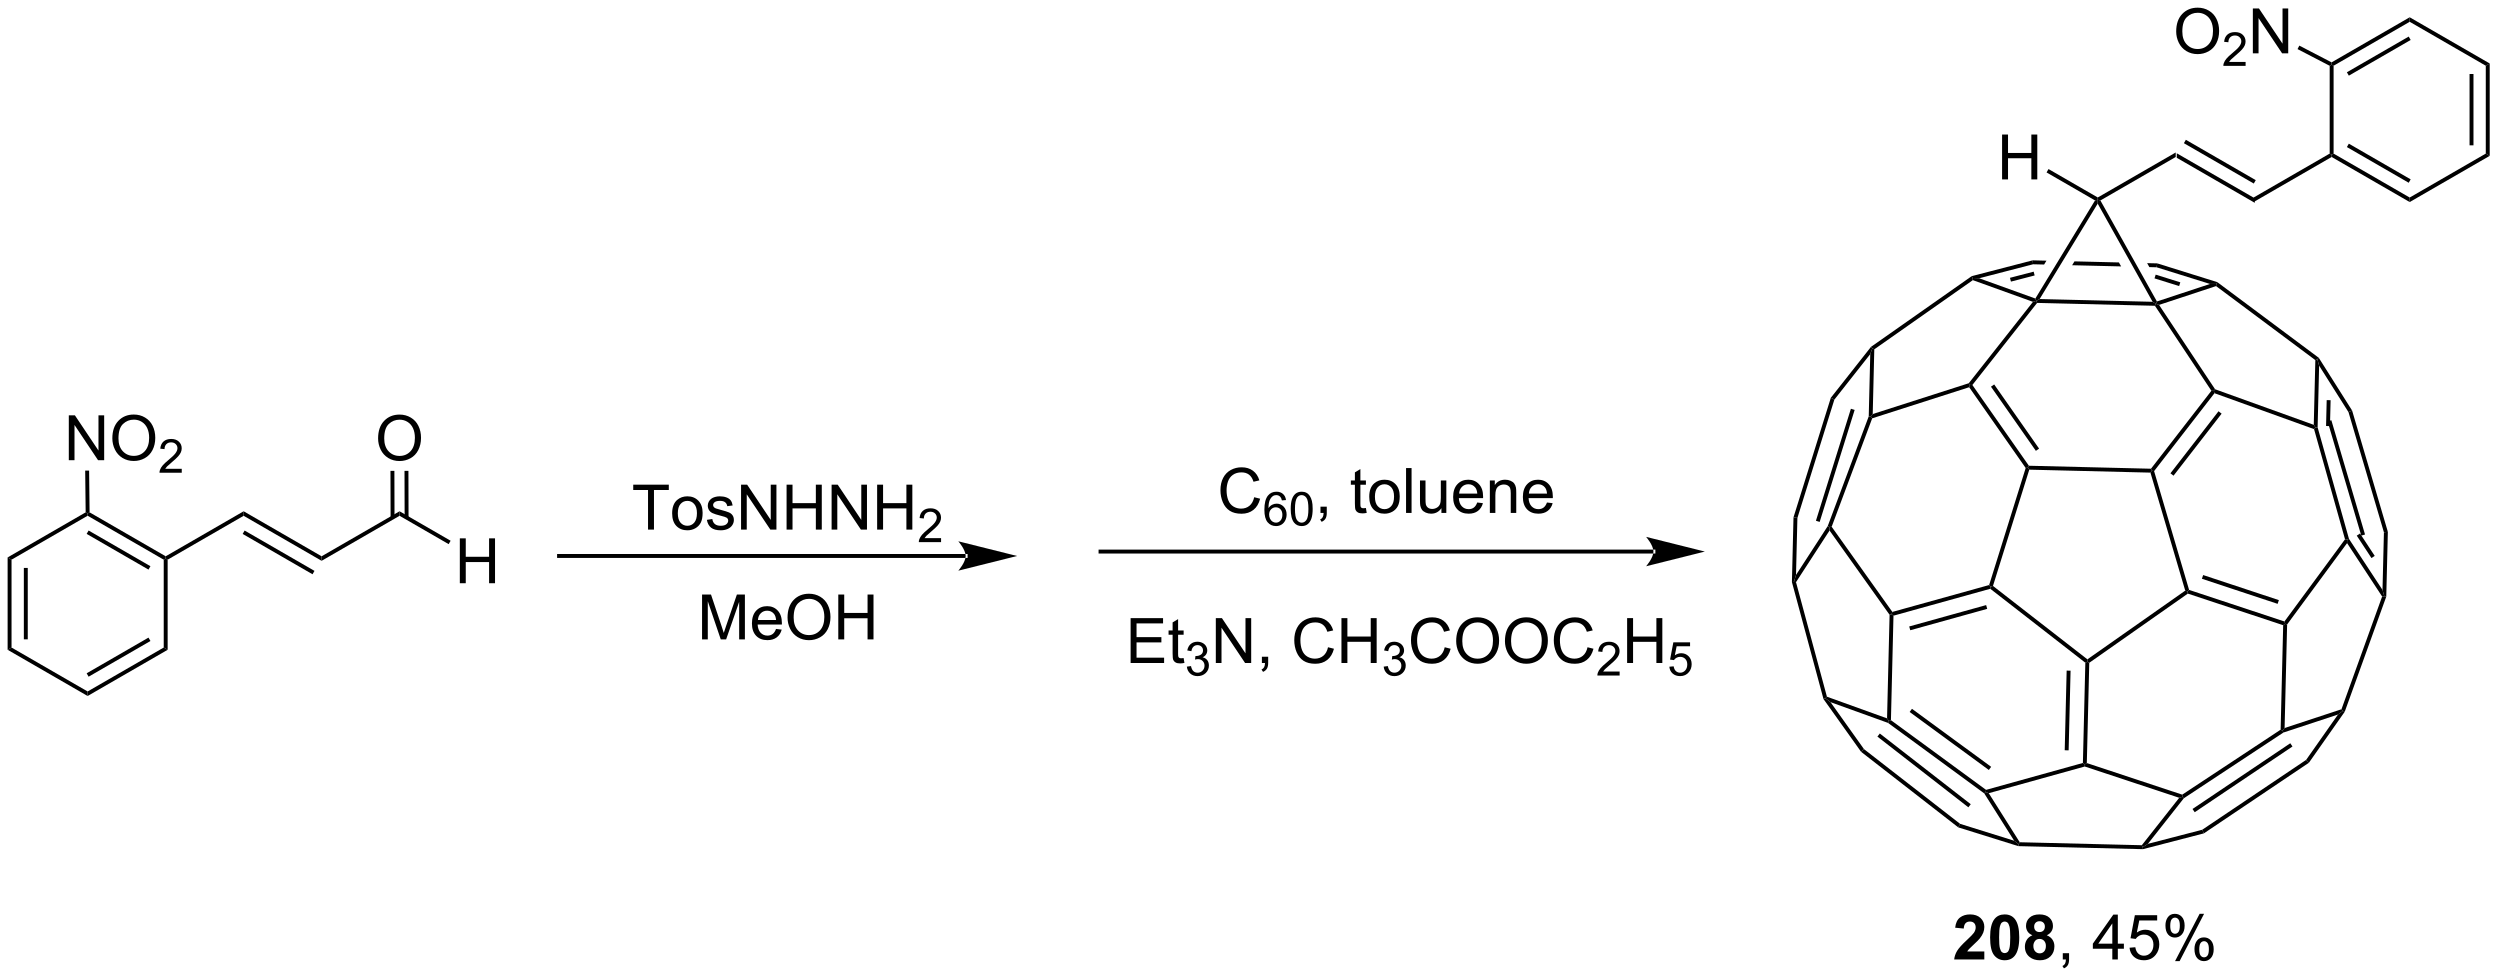 <?xml version="1.0" encoding="UTF-8"?>
<!DOCTYPE svg PUBLIC '-//W3C//DTD SVG 1.0//EN'
          'http://www.w3.org/TR/2001/REC-SVG-20010904/DTD/svg10.dtd'>
<svg stroke-dasharray="none" shape-rendering="auto" xmlns="http://www.w3.org/2000/svg" font-family="'Dialog'" text-rendering="auto" width="875" fill-opacity="1" color-interpolation="auto" color-rendering="auto" preserveAspectRatio="xMidYMid meet" font-size="12px" viewBox="0 0 875 342" fill="black" xmlns:xlink="http://www.w3.org/1999/xlink" stroke="black" image-rendering="auto" stroke-miterlimit="10" stroke-linecap="square" stroke-linejoin="miter" font-style="normal" stroke-width="1" height="342" stroke-dashoffset="0" font-weight="normal" stroke-opacity="1"
><!--Generated by the Batik Graphics2D SVG Generator--><defs id="genericDefs"
  /><g
  ><defs id="defs1"
    ><clipPath clipPathUnits="userSpaceOnUse" id="clipPath1"
      ><path d="M0.646 1.131 L328.411 1.131 L328.411 129.219 L0.646 129.219 L0.646 1.131 Z"
      /></clipPath
      ><clipPath clipPathUnits="userSpaceOnUse" id="clipPath2"
      ><path d="M-0.972 255.511 L-0.972 380.037 L317.679 380.037 L317.679 255.511 Z"
      /></clipPath
    ></defs
    ><g transform="scale(2.667,2.667) translate(-0.646,-1.131) matrix(1.029,0,0,1.029,1.646,-261.687)"
    ><path d="M286.591 280.702 L286.591 281.279 L276.643 275.536 L276.643 274.959 ZM286.716 278.387 L277.802 273.24 L277.552 273.673 L286.466 278.82 Z" stroke="none" clip-path="url(#clipPath2)"
    /></g
    ><g transform="matrix(2.743,0,0,2.743,2.667,-700.849)"
    ><path d="M276.643 274.959 L276.643 275.536 L267.034 281.084 L266.696 280.991 L266.696 280.702 Z" stroke="none" clip-path="url(#clipPath2)"
    /></g
    ><g transform="matrix(2.743,0,0,2.743,2.667,-700.849)"
    ><path d="M254.489 278.397 L254.489 272.671 L255.246 272.671 L255.246 275.022 L258.223 275.022 L258.223 272.671 L258.981 272.671 L258.981 278.397 L258.223 278.397 L258.223 275.697 L255.246 275.697 L255.246 278.397 L254.489 278.397 Z" stroke="none" clip-path="url(#clipPath2)"
    /></g
    ><g transform="matrix(2.743,0,0,2.743,2.667,-700.849)"
    ><path d="M266.696 280.702 L266.696 280.991 L266.349 281.079 L260.164 277.508 L260.414 277.075 Z" stroke="none" clip-path="url(#clipPath2)"
    /></g
    ><g transform="matrix(2.743,0,0,2.743,2.667,-700.849)"
    ><path d="M258.387 288.723 L258.444 289.225 L259.851 289.259 L259.851 289.259 L260.151 288.766 L260.151 288.766 L258.387 288.723 ZM263.726 288.854 L263.426 289.347 L263.426 289.347 L269.68 289.499 L269.68 289.499 L269.396 288.992 L269.396 288.992 L263.726 288.854 ZM272.998 289.08 L273.281 289.587 L273.281 289.587 L274.206 289.61 L274.288 289.111 L272.998 289.08 Z" stroke="none" clip-path="url(#clipPath2)"
    /></g
    ><g transform="matrix(2.743,0,0,2.743,2.667,-700.849)"
    ><path d="M258.387 288.723 L258.444 289.225 L251.564 291.01 L250.719 290.971 L250.613 290.741 ZM258.518 290.168 L255.494 290.953 L255.619 291.437 L258.644 290.652 Z" stroke="none" clip-path="url(#clipPath2)"
    /></g
    ><g transform="matrix(2.743,0,0,2.743,2.667,-700.849)"
    ><path d="M274.206 289.61 L274.288 289.111 L281.952 291.505 L281.837 291.731 L281.019 291.737 ZM273.938 291.025 L277.081 292.007 L277.23 291.529 L274.087 290.548 Z" stroke="none" clip-path="url(#clipPath2)"
    /></g
    ><g transform="matrix(2.743,0,0,2.743,2.667,-700.849)"
    ><path d="M281.792 292.009 L281.837 291.731 L281.952 291.505 L294.899 301.159 L294.713 301.331 L294.46 301.454 Z" stroke="none" clip-path="url(#clipPath2)"
    /></g
    ><g transform="matrix(2.743,0,0,2.743,2.667,-700.849)"
    ><path d="M273.695 294.013 L274.127 294.274 L273.991 294.521 L258.96 294.154 L258.841 293.901 L259.28 293.661 Z" stroke="none" clip-path="url(#clipPath2)"
    /></g
    ><g transform="matrix(2.743,0,0,2.743,2.667,-700.849)"
    ><path d="M273.991 294.521 L274.127 294.274 L274.517 294.409 L281.666 305.172 L281.504 305.379 L281.196 305.368 Z" stroke="none" clip-path="url(#clipPath2)"
    /></g
    ><g transform="matrix(2.743,0,0,2.743,2.667,-700.849)"
    ><path d="M258.43 294.018 L258.841 293.901 L258.96 294.154 L250.697 304.628 L250.386 304.619 L250.237 304.405 Z" stroke="none" clip-path="url(#clipPath2)"
    /></g
    ><g transform="matrix(2.743,0,0,2.743,2.667,-700.849)"
    ><path d="M250.613 290.741 L250.719 290.971 L250.757 291.25 L238.183 300.078 L237.936 299.946 L237.763 299.762 Z" stroke="none" clip-path="url(#clipPath2)"
    /></g
    ><g transform="matrix(2.743,0,0,2.743,2.667,-700.849)"
    ><path d="M294.46 301.454 L294.713 301.331 L294.942 302.163 L294.75 310.035 L294.5 310.066 L294.258 309.713 ZM295.908 306.556 L295.828 309.862 L296.327 309.874 L296.408 306.569 Z" stroke="none" clip-path="url(#clipPath2)"
    /></g
    ><g transform="matrix(2.743,0,0,2.743,2.667,-700.849)"
    ><path d="M294.942 302.163 L294.713 301.331 L294.899 301.159 L299.15 307.885 L298.69 308.093 Z" stroke="none" clip-path="url(#clipPath2)"
    /></g
    ><g transform="matrix(2.743,0,0,2.743,2.667,-700.849)"
    ><path d="M281.196 305.368 L281.504 305.379 L281.59 305.676 L273.884 315.617 L273.608 315.565 L273.488 315.312 ZM282.106 307.981 L275.971 315.895 L276.366 316.201 L282.501 308.287 Z" stroke="none" clip-path="url(#clipPath2)"
    /></g
    ><g transform="matrix(2.743,0,0,2.743,2.667,-700.849)"
    ><path d="M281.59 305.676 L281.504 305.379 L281.666 305.172 L294.258 309.713 L294.5 310.066 L294.294 310.258 Z" stroke="none" clip-path="url(#clipPath2)"
    /></g
    ><g transform="matrix(2.743,0,0,2.743,2.667,-700.849)"
    ><path d="M250.287 304.914 L250.386 304.619 L250.697 304.628 L257.908 314.932 L257.776 315.179 L257.501 315.221 ZM253.071 304.846 L258.8 313.031 L259.209 312.745 L253.48 304.559 Z" stroke="none" clip-path="url(#clipPath2)"
    /></g
    ><g transform="matrix(2.743,0,0,2.743,2.667,-700.849)"
    ><path d="M250.237 304.405 L250.386 304.619 L250.287 304.914 L237.915 308.881 L237.723 308.68 L237.982 308.335 Z" stroke="none" clip-path="url(#clipPath2)"
    /></g
    ><g transform="matrix(2.743,0,0,2.743,2.667,-700.849)"
    ><path d="M237.668 300.689 L237.936 299.946 L238.183 300.078 L237.982 308.335 L237.723 308.68 L237.474 308.632 Z" stroke="none" clip-path="url(#clipPath2)"
    /></g
    ><g transform="matrix(2.743,0,0,2.743,2.667,-700.849)"
    ><path d="M237.763 299.762 L237.936 299.946 L237.668 300.689 L233.088 306.495 L232.638 306.258 Z" stroke="none" clip-path="url(#clipPath2)"
    /></g
    ><g transform="matrix(2.743,0,0,2.743,2.667,-700.849)"
    ><path d="M257.958 315.433 L257.776 315.179 L257.908 314.932 L273.488 315.312 L273.608 315.565 L273.419 315.81 Z" stroke="none" clip-path="url(#clipPath2)"
    /></g
    ><g transform="matrix(2.743,0,0,2.743,2.667,-700.849)"
    ><path d="M257.501 315.221 L257.776 315.179 L257.958 315.433 L253.326 330.267 L253.035 330.358 L252.837 330.154 Z" stroke="none" clip-path="url(#clipPath2)"
    /></g
    ><g transform="matrix(2.743,0,0,2.743,2.667,-700.849)"
    ><path d="M273.419 315.81 L273.608 315.565 L273.884 315.617 L278.351 330.775 L278.148 330.971 L277.858 330.869 Z" stroke="none" clip-path="url(#clipPath2)"
    /></g
    ><g transform="matrix(2.743,0,0,2.743,2.667,-700.849)"
    ><path d="M252.981 330.632 L253.035 330.358 L253.326 330.267 L265.373 339.634 L265.365 339.945 L265.112 340.065 Z" stroke="none" clip-path="url(#clipPath2)"
    /></g
    ><g transform="matrix(2.743,0,0,2.743,2.667,-700.849)"
    ><path d="M252.837 330.154 L253.035 330.358 L252.981 330.632 L240.631 334.064 L240.386 333.873 L240.488 333.585 ZM252.456 332.712 L242.639 335.44 L242.773 335.922 L252.59 333.194 Z" stroke="none" clip-path="url(#clipPath2)"
    /></g
    ><g transform="matrix(2.743,0,0,2.743,2.667,-700.849)"
    ><path d="M277.858 330.869 L278.148 330.971 L278.189 331.248 L265.612 340.077 L265.365 339.945 L265.373 339.634 Z" stroke="none" clip-path="url(#clipPath2)"
    /></g
    ><g transform="matrix(2.743,0,0,2.743,2.667,-700.849)"
    ><path d="M278.189 331.248 L278.148 330.971 L278.351 330.775 L290.517 334.804 L290.611 335.099 L290.356 335.278 ZM279.986 329.354 L289.647 332.554 L289.805 332.079 L280.144 328.879 Z" stroke="none" clip-path="url(#clipPath2)"
    /></g
    ><g transform="matrix(2.743,0,0,2.743,2.667,-700.849)"
    ><path d="M294.294 310.258 L294.5 310.066 L294.75 310.035 L298.751 324.262 L298.52 324.367 L298.247 324.317 Z" stroke="none" clip-path="url(#clipPath2)"
    /></g
    ><g transform="matrix(2.743,0,0,2.743,2.667,-700.849)"
    ><path d="M265.112 340.065 L265.365 339.945 L265.612 340.077 L265.3 352.868 L265.045 353.047 L264.8 352.856 ZM262.728 341.071 L262.48 351.236 L262.98 351.248 L263.228 341.083 Z" stroke="none" clip-path="url(#clipPath2)"
    /></g
    ><g transform="matrix(2.743,0,0,2.743,2.667,-700.849)"
    ><path d="M298.509 324.804 L298.52 324.367 L298.751 324.262 L303.03 330.778 L303.261 331.584 L302.983 331.617 ZM299.743 323.852 L301.619 326.709 L302.037 326.435 L300.161 323.577 Z" stroke="none" clip-path="url(#clipPath2)"
    /></g
    ><g transform="matrix(2.743,0,0,2.743,2.667,-700.849)"
    ><path d="M298.69 308.093 L299.15 307.885 L303.711 323.362 L303.21 323.428 ZM296.021 309.264 L300.32 323.848 L300.799 323.707 L296.501 309.122 Z" stroke="none" clip-path="url(#clipPath2)"
    /></g
    ><g transform="matrix(2.743,0,0,2.743,2.667,-700.849)"
    ><path d="M232.638 306.258 L233.088 306.495 L228.372 321.597 L227.874 321.515 ZM235.199 307.66 L230.736 321.952 L231.213 322.101 L235.677 307.809 Z" stroke="none" clip-path="url(#clipPath2)"
    /></g
    ><g transform="matrix(2.743,0,0,2.743,2.667,-700.849)"
    ><path d="M227.874 321.515 L228.372 321.597 L228.194 328.868 L227.923 329.745 L227.672 329.775 Z" stroke="none" clip-path="url(#clipPath2)"
    /></g
    ><g transform="matrix(2.743,0,0,2.743,2.667,-700.849)"
    ><path d="M290.356 335.278 L290.611 335.099 L290.859 335.184 L290.536 348.398 L290.278 348.747 L290.031 348.61 Z" stroke="none" clip-path="url(#clipPath2)"
    /></g
    ><g transform="matrix(2.743,0,0,2.743,2.667,-700.849)"
    ><path d="M232.473 323.199 L232.463 322.755 L232.744 322.718 L240.488 333.585 L240.386 333.873 L240.134 333.95 Z" stroke="none" clip-path="url(#clipPath2)"
    /></g
    ><g transform="matrix(2.743,0,0,2.743,2.667,-700.849)"
    ><path d="M232.239 322.641 L232.463 322.755 L232.473 323.199 L228.193 329.788 L227.923 329.745 L228.194 328.868 Z" stroke="none" clip-path="url(#clipPath2)"
    /></g
    ><g transform="matrix(2.743,0,0,2.743,2.667,-700.849)"
    ><path d="M303.21 323.428 L303.711 323.362 L303.51 331.63 L303.261 331.584 L303.03 330.778 Z" stroke="none" clip-path="url(#clipPath2)"
    /></g
    ><g transform="matrix(2.743,0,0,2.743,2.667,-700.849)"
    ><path d="M302.983 331.617 L303.261 331.584 L303.51 331.63 L298.211 346.32 L297.987 346.204 L297.793 346.005 Z" stroke="none" clip-path="url(#clipPath2)"
    /></g
    ><g transform="matrix(2.743,0,0,2.743,2.667,-700.849)"
    ><path d="M297.349 346.678 L297.987 346.204 L298.211 346.32 L293.638 352.83 L293.282 352.467 Z" stroke="none" clip-path="url(#clipPath2)"
    /></g
    ><g transform="matrix(2.743,0,0,2.743,2.667,-700.849)"
    ><path d="M297.793 346.005 L297.987 346.204 L297.349 346.678 L290.388 348.974 L290.278 348.747 L290.536 348.398 Z" stroke="none" clip-path="url(#clipPath2)"
    /></g
    ><g transform="matrix(2.743,0,0,2.743,2.667,-700.849)"
    ><path d="M240.134 333.95 L240.386 333.873 L240.631 334.064 L240.306 347.397 L240.053 347.521 L239.811 347.168 Z" stroke="none" clip-path="url(#clipPath2)"
    /></g
    ><g transform="matrix(2.743,0,0,2.743,2.667,-700.849)"
    ><path d="M293.282 352.467 L293.638 352.83 L280.236 361.841 L280.027 361.378 ZM291.263 350.341 L278.788 358.728 L279.067 359.142 L291.542 350.756 Z" stroke="none" clip-path="url(#clipPath2)"
    /></g
    ><g transform="matrix(2.743,0,0,2.743,2.667,-700.849)"
    ><path d="M227.672 329.775 L227.923 329.745 L228.193 329.788 L232.138 344.401 L231.93 344.591 L231.701 344.7 Z" stroke="none" clip-path="url(#clipPath2)"
    /></g
    ><g transform="matrix(2.743,0,0,2.743,2.667,-700.849)"
    ><path d="M231.701 344.7 L231.93 344.591 L232.599 345.098 L236.866 351.088 L236.501 351.437 Z" stroke="none" clip-path="url(#clipPath2)"
    /></g
    ><g transform="matrix(2.743,0,0,2.743,2.667,-700.849)"
    ><path d="M232.599 345.098 L231.93 344.591 L232.138 344.401 L239.811 347.168 L240.053 347.521 L239.934 347.744 Z" stroke="none" clip-path="url(#clipPath2)"
    /></g
    ><g transform="matrix(2.743,0,0,2.743,2.667,-700.849)"
    ><path d="M290.031 348.61 L290.278 348.747 L290.388 348.974 L277.68 357.362 L277.508 357.175 L277.472 356.9 Z" stroke="none" clip-path="url(#clipPath2)"
    /></g
    ><g transform="matrix(2.743,0,0,2.743,2.667,-700.849)"
    ><path d="M277.472 356.9 L277.508 357.175 L277.091 357.3 L265.039 353.309 L265.045 353.047 L265.3 352.868 Z" stroke="none" clip-path="url(#clipPath2)"
    /></g
    ><g transform="matrix(2.743,0,0,2.743,2.667,-700.849)"
    ><path d="M277.091 357.3 L277.508 357.175 L277.68 357.362 L273.092 363.178 L272.435 363.606 L272.316 363.353 Z" stroke="none" clip-path="url(#clipPath2)"
    /></g
    ><g transform="matrix(2.743,0,0,2.743,2.667,-700.849)"
    ><path d="M236.501 351.437 L236.866 351.088 L249.131 360.625 L248.896 361.075 ZM238.581 349.493 L250.184 358.515 L250.491 358.121 L238.888 349.099 Z" stroke="none" clip-path="url(#clipPath2)"
    /></g
    ><g transform="matrix(2.743,0,0,2.743,2.667,-700.849)"
    ><path d="M248.896 361.075 L249.131 360.625 L256.029 362.779 L256.603 363.22 L256.562 363.469 Z" stroke="none" clip-path="url(#clipPath2)"
    /></g
    ><g transform="matrix(2.743,0,0,2.743,2.667,-700.849)"
    ><path d="M280.027 361.378 L280.236 361.841 L272.464 363.857 L272.435 363.606 L273.092 363.178 Z" stroke="none" clip-path="url(#clipPath2)"
    /></g
    ><g transform="matrix(2.743,0,0,2.743,2.667,-700.849)"
    ><path d="M239.934 347.744 L240.053 347.521 L240.306 347.397 L252.446 356.289 L252.396 356.562 L252.21 356.736 ZM242.693 346.351 L252.798 353.753 L253.093 353.349 L242.989 345.948 Z" stroke="none" clip-path="url(#clipPath2)"
    /></g
    ><g transform="matrix(2.743,0,0,2.743,2.667,-700.849)"
    ><path d="M264.8 352.856 L265.045 353.047 L265.039 353.309 L252.787 356.713 L252.396 356.562 L252.446 356.289 Z" stroke="none" clip-path="url(#clipPath2)"
    /></g
    ><g transform="matrix(2.743,0,0,2.743,2.667,-700.849)"
    ><path d="M272.316 363.353 L272.435 363.606 L272.464 363.857 L256.562 363.469 L256.603 363.22 L256.743 362.973 Z" stroke="none" clip-path="url(#clipPath2)"
    /></g
    ><g transform="matrix(2.743,0,0,2.743,2.667,-700.849)"
    ><path d="M252.21 356.736 L252.396 356.562 L252.787 356.713 L256.743 362.973 L256.603 363.22 L256.029 362.779 Z" stroke="none" clip-path="url(#clipPath2)"
    /></g
    ><g transform="matrix(2.743,0,0,2.743,2.667,-700.849)"
    ><path d="M298.247 324.317 L298.52 324.367 L298.509 324.804 L290.859 335.184 L290.611 335.099 L290.517 334.804 Z" stroke="none" clip-path="url(#clipPath2)"
    /></g
    ><g transform="matrix(2.743,0,0,2.743,2.667,-700.849)"
    ><path d="M237.474 308.632 L237.723 308.68 L237.915 308.881 L232.744 322.718 L232.463 322.755 L232.239 322.641 Z" stroke="none" clip-path="url(#clipPath2)"
    /></g
    ><g transform="matrix(2.743,0,0,2.743,2.667,-700.849)"
    ><path d="M258.734 293.596 L258.841 293.901 L258.43 294.018 L250.757 291.25 L250.719 290.971 L251.564 291.01 Z" stroke="none" clip-path="url(#clipPath2)"
    /></g
    ><g transform="matrix(2.743,0,0,2.743,2.667,-700.849)"
    ><path d="M274.517 294.409 L274.127 294.274 L274.245 293.972 L281.019 291.737 L281.837 291.731 L281.792 292.009 Z" stroke="none" clip-path="url(#clipPath2)"
    /></g
    ><g transform="matrix(2.743,0,0,2.743,2.667,-700.849)"
    ><path d="M266.687 281.487 L266.696 280.991 L267.034 281.084 L274.245 293.972 L274.127 294.274 L273.695 294.013 Z" stroke="none" clip-path="url(#clipPath2)"
    /></g
    ><g transform="matrix(2.743,0,0,2.743,2.667,-700.849)"
    ><path d="M266.349 281.079 L266.696 280.991 L266.687 281.487 L259.28 293.661 L258.841 293.901 L258.734 293.596 Z" stroke="none" clip-path="url(#clipPath2)"
    /></g
    ><g transform="matrix(2.743,0,0,2.743,2.667,-700.849)"
    ><path d="M286.591 281.279 L286.591 280.702 L296.289 275.103 L296.539 275.247 L296.539 275.536 Z" stroke="none" clip-path="url(#clipPath2)"
    /></g
    ><g transform="matrix(2.743,0,0,2.743,2.667,-700.849)"
    ><path d="M296.539 275.536 L296.539 275.247 L296.789 275.103 L306.498 280.709 L306.498 281.286 ZM298.484 274.269 L306.373 278.824 L306.623 278.391 L298.734 273.836 Z" stroke="none" clip-path="url(#clipPath2)"
    /></g
    ><g transform="matrix(2.743,0,0,2.743,2.667,-700.849)"
    ><path d="M306.498 281.286 L306.498 280.709 L316.207 275.103 L316.707 275.392 Z" stroke="none" clip-path="url(#clipPath2)"
    /></g
    ><g transform="matrix(2.743,0,0,2.743,2.667,-700.849)"
    ><path d="M316.707 275.392 L316.207 275.103 L316.207 263.892 L316.707 263.603 ZM314.637 274.052 L314.637 264.943 L314.137 264.943 L314.137 274.052 Z" stroke="none" clip-path="url(#clipPath2)"
    /></g
    ><g transform="matrix(2.743,0,0,2.743,2.667,-700.849)"
    ><path d="M316.707 263.603 L316.207 263.892 L306.498 258.286 L306.498 257.709 Z" stroke="none" clip-path="url(#clipPath2)"
    /></g
    ><g transform="matrix(2.743,0,0,2.743,2.667,-700.849)"
    ><path d="M306.498 257.709 L306.498 258.286 L296.789 263.892 L296.539 263.747 L296.532 263.462 ZM306.373 260.171 L298.484 264.726 L298.734 265.159 L306.623 260.604 Z" stroke="none" clip-path="url(#clipPath2)"
    /></g
    ><g transform="matrix(2.743,0,0,2.743,2.667,-700.849)"
    ><path d="M296.289 263.899 L296.539 263.747 L296.789 263.892 L296.789 275.103 L296.539 275.247 L296.289 275.103 Z" stroke="none" clip-path="url(#clipPath2)"
    /></g
    ><g transform="matrix(2.743,0,0,2.743,2.667,-700.849)"
    ><path d="M252.222 376.911 L252.222 377.932 L248.375 377.932 Q248.438 377.353 248.75 376.835 Q249.063 376.317 249.985 375.463 Q250.727 374.77 250.894 374.525 Q251.12 374.184 251.12 373.853 Q251.12 373.486 250.922 373.288 Q250.727 373.091 250.378 373.091 Q250.034 373.091 249.831 373.299 Q249.628 373.505 249.597 373.986 L248.503 373.877 Q248.602 372.971 249.118 372.577 Q249.633 372.182 250.407 372.182 Q251.253 372.182 251.738 372.64 Q252.222 373.096 252.222 373.775 Q252.222 374.161 252.084 374.512 Q251.946 374.861 251.644 375.244 Q251.446 375.497 250.925 375.973 Q250.407 376.45 250.266 376.606 Q250.128 376.762 250.042 376.911 L252.222 376.911 ZM254.82 372.182 Q255.653 372.182 256.122 372.775 Q256.679 373.478 256.679 375.106 Q256.679 376.731 256.116 377.442 Q255.653 378.031 254.82 378.031 Q253.984 378.031 253.471 377.387 Q252.96 376.744 252.96 375.096 Q252.96 373.478 253.523 372.767 Q253.989 372.182 254.82 372.182 ZM254.82 373.091 Q254.622 373.091 254.465 373.218 Q254.309 373.346 254.223 373.674 Q254.109 374.098 254.109 375.106 Q254.109 376.114 254.21 376.491 Q254.312 376.869 254.465 376.994 Q254.622 377.119 254.82 377.119 Q255.02 377.119 255.176 376.991 Q255.333 376.864 255.418 376.536 Q255.53 376.114 255.53 375.106 Q255.53 374.098 255.429 373.723 Q255.327 373.346 255.174 373.218 Q255.02 373.091 254.82 373.091 ZM258.355 374.841 Q257.93 374.661 257.735 374.348 Q257.542 374.033 257.542 373.658 Q257.542 373.017 257.99 372.601 Q258.438 372.182 259.261 372.182 Q260.079 372.182 260.529 372.601 Q260.98 373.017 260.98 373.658 Q260.98 374.057 260.771 374.366 Q260.566 374.676 260.191 374.841 Q260.667 375.033 260.915 375.4 Q261.165 375.767 261.165 376.247 Q261.165 377.041 260.657 377.538 Q260.152 378.033 259.313 378.033 Q258.532 378.033 258.011 377.622 Q257.399 377.137 257.399 376.294 Q257.399 375.83 257.628 375.442 Q257.86 375.051 258.355 374.841 ZM258.581 373.736 Q258.581 374.064 258.766 374.249 Q258.954 374.432 259.261 374.432 Q259.573 374.432 259.761 374.247 Q259.948 374.059 259.948 373.731 Q259.948 373.424 259.764 373.239 Q259.579 373.051 259.274 373.051 Q258.956 373.051 258.769 373.239 Q258.581 373.426 258.581 373.736 ZM258.48 376.189 Q258.48 376.642 258.712 376.898 Q258.946 377.15 259.292 377.15 Q259.633 377.15 259.855 376.906 Q260.079 376.661 260.079 376.2 Q260.079 375.799 259.852 375.554 Q259.625 375.309 259.277 375.309 Q258.875 375.309 258.678 375.588 Q258.48 375.864 258.48 376.189 Z" stroke="none" clip-path="url(#clipPath2)"
    /></g
    ><g transform="matrix(2.743,0,0,2.743,2.667,-700.849)"
    ><path d="M262.234 377.932 L262.234 377.13 L263.036 377.13 L263.036 377.932 Q263.036 378.374 262.88 378.645 Q262.723 378.916 262.382 379.064 L262.187 378.765 Q262.411 378.666 262.515 378.476 Q262.622 378.288 262.632 377.932 L262.234 377.932 ZM268.554 377.932 L268.554 376.559 L266.07 376.559 L266.07 375.916 L268.684 372.205 L269.257 372.205 L269.257 375.916 L270.031 375.916 L270.031 376.559 L269.257 376.559 L269.257 377.932 L268.554 377.932 ZM268.554 375.916 L268.554 373.333 L266.762 375.916 L268.554 375.916 ZM270.751 376.432 L271.488 376.369 Q271.571 376.908 271.868 377.179 Q272.167 377.45 272.589 377.45 Q273.097 377.45 273.449 377.067 Q273.8 376.684 273.8 376.051 Q273.8 375.45 273.462 375.103 Q273.126 374.755 272.579 374.755 Q272.238 374.755 271.964 374.911 Q271.691 375.064 271.534 375.309 L270.876 375.223 L271.43 372.283 L274.277 372.283 L274.277 372.955 L271.993 372.955 L271.683 374.494 Q272.199 374.135 272.766 374.135 Q273.516 374.135 274.032 374.656 Q274.548 375.174 274.548 375.989 Q274.548 376.767 274.094 377.333 Q273.542 378.031 272.589 378.031 Q271.808 378.031 271.313 377.593 Q270.821 377.153 270.751 376.432 ZM275.333 373.58 Q275.333 372.966 275.64 372.536 Q275.95 372.106 276.536 372.106 Q277.075 372.106 277.426 372.491 Q277.781 372.877 277.781 373.622 Q277.781 374.348 277.424 374.741 Q277.067 375.135 276.543 375.135 Q276.023 375.135 275.676 374.749 Q275.333 374.361 275.333 373.58 ZM276.554 372.591 Q276.293 372.591 276.119 372.817 Q275.945 373.044 275.945 373.65 Q275.945 374.2 276.119 374.426 Q276.296 374.65 276.554 374.65 Q276.82 374.65 276.994 374.424 Q277.168 374.197 277.168 373.596 Q277.168 373.041 276.991 372.817 Q276.817 372.591 276.554 372.591 ZM276.559 378.142 L279.692 372.106 L280.262 372.106 L277.14 378.142 L276.559 378.142 ZM279.036 376.588 Q279.036 375.971 279.343 375.544 Q279.653 375.114 280.241 375.114 Q280.781 375.114 281.135 375.499 Q281.489 375.885 281.489 376.63 Q281.489 377.356 281.13 377.749 Q280.773 378.142 280.247 378.142 Q279.726 378.142 279.38 377.755 Q279.036 377.364 279.036 376.588 ZM280.262 375.598 Q279.997 375.598 279.822 375.825 Q279.648 376.051 279.648 376.658 Q279.648 377.205 279.822 377.432 Q279.999 377.658 280.257 377.658 Q280.528 377.658 280.7 377.432 Q280.874 377.205 280.874 376.603 Q280.874 376.049 280.697 375.825 Q280.523 375.598 280.262 375.598 Z" stroke="none" clip-path="url(#clipPath2)"
    /></g
    ><g transform="matrix(2.743,0,0,2.743,2.667,-700.849)"
    ><path d="M0.5 338.129 L0 338.418 L0 326.629 L0.5 326.918 ZM2.57 337.078 L2.57 327.969 L2.07 327.969 L2.07 337.078 Z" stroke="none" clip-path="url(#clipPath2)"
    /></g
    ><g transform="matrix(2.743,0,0,2.743,2.667,-700.849)"
    ><path d="M0.5 326.918 L0 326.629 L9.958 320.88 L10.209 321.024 L10.209 321.312 Z" stroke="none" clip-path="url(#clipPath2)"
    /></g
    ><g transform="matrix(2.743,0,0,2.743,2.667,-700.849)"
    ><path d="M10.209 321.312 L10.209 321.024 L10.458 320.878 L20.169 326.485 L20.169 326.774 L19.919 326.918 ZM10.084 323.63 L17.974 328.185 L18.224 327.752 L10.334 323.197 Z" stroke="none" clip-path="url(#clipPath2)"
    /></g
    ><g transform="matrix(2.743,0,0,2.743,2.667,-700.849)"
    ><path d="M19.919 326.918 L20.169 326.774 L20.419 326.918 L20.419 338.418 L19.919 338.129 Z" stroke="none" clip-path="url(#clipPath2)"
    /></g
    ><g transform="matrix(2.743,0,0,2.743,2.667,-700.849)"
    ><path d="M19.919 338.129 L20.419 338.418 L10.209 344.312 L10.209 343.735 ZM17.974 336.862 L10.084 341.417 L10.334 341.85 L18.224 337.295 Z" stroke="none" clip-path="url(#clipPath2)"
    /></g
    ><g transform="matrix(2.743,0,0,2.743,2.667,-700.849)"
    ><path d="M10.209 343.735 L10.209 344.312 L0 338.418 L0.5 338.129 Z" stroke="none" clip-path="url(#clipPath2)"
    /></g
    ><g transform="matrix(2.743,0,0,2.743,2.667,-700.849)"
    ><path d="M20.419 326.918 L20.169 326.774 L20.169 326.485 L30.116 320.742 L30.116 321.319 Z" stroke="none" clip-path="url(#clipPath2)"
    /></g
    ><g transform="matrix(2.743,0,0,2.743,2.667,-700.849)"
    ><path d="M30.116 321.319 L30.116 320.742 L40.064 326.485 L40.064 327.062 ZM29.991 323.634 L38.905 328.781 L39.155 328.348 L30.241 323.201 Z" stroke="none" clip-path="url(#clipPath2)"
    /></g
    ><g transform="matrix(2.743,0,0,2.743,2.667,-700.849)"
    ><path d="M40.064 327.062 L40.064 326.485 L50.011 320.742 L50.011 321.319 Z" stroke="none" clip-path="url(#clipPath2)"
    /></g
    ><g transform="matrix(2.743,0,0,2.743,2.667,-700.849)"
    ><path d="M57.7 329.923 L57.7 324.197 L58.457 324.197 L58.457 326.548 L61.434 326.548 L61.434 324.197 L62.192 324.197 L62.192 329.923 L61.434 329.923 L61.434 327.223 L58.457 327.223 L58.457 329.923 L57.7 329.923 Z" stroke="none" clip-path="url(#clipPath2)"
    /></g
    ><g transform="matrix(2.743,0,0,2.743,2.667,-700.849)"
    ><path d="M50.011 321.319 L50.011 320.742 L56.525 324.502 L56.275 324.935 Z" stroke="none" clip-path="url(#clipPath2)"
    /></g
    ><g transform="matrix(2.743,0,0,2.743,2.667,-700.849)"
    ><path d="M81.715 323.077 L81.715 318.025 L79.827 318.025 L79.827 317.35 L84.366 317.35 L84.366 318.025 L82.473 318.025 L82.473 323.077 L81.715 323.077 ZM84.792 321.001 Q84.792 319.85 85.432 319.295 Q85.969 318.834 86.737 318.834 Q87.594 318.834 88.135 319.394 Q88.68 319.954 88.68 320.944 Q88.68 321.743 88.438 322.204 Q88.198 322.663 87.74 322.918 Q87.281 323.17 86.737 323.17 Q85.867 323.17 85.328 322.613 Q84.792 322.053 84.792 321.001 ZM85.516 321.001 Q85.516 321.798 85.862 322.197 Q86.211 322.592 86.737 322.592 Q87.26 322.592 87.607 322.194 Q87.956 321.795 87.956 320.978 Q87.956 320.209 87.607 319.814 Q87.258 319.415 86.737 319.415 Q86.211 319.415 85.862 319.811 Q85.516 320.204 85.516 321.001 ZM89.223 321.837 L89.918 321.728 Q89.975 322.147 90.243 322.371 Q90.512 322.592 90.991 322.592 Q91.475 322.592 91.71 322.394 Q91.944 322.197 91.944 321.931 Q91.944 321.694 91.738 321.556 Q91.592 321.462 91.019 321.319 Q90.246 321.124 89.947 320.98 Q89.647 320.837 89.493 320.587 Q89.34 320.334 89.34 320.03 Q89.34 319.751 89.465 319.517 Q89.592 319.28 89.811 319.124 Q89.975 319.001 90.259 318.918 Q90.543 318.834 90.866 318.834 Q91.355 318.834 91.723 318.975 Q92.092 319.116 92.267 319.355 Q92.444 319.595 92.512 319.999 L91.824 320.092 Q91.777 319.772 91.551 319.592 Q91.327 319.413 90.918 319.413 Q90.434 319.413 90.225 319.574 Q90.019 319.733 90.019 319.947 Q90.019 320.084 90.105 320.194 Q90.191 320.306 90.374 320.381 Q90.48 320.42 90.996 320.561 Q91.741 320.759 92.035 320.887 Q92.332 321.014 92.499 321.256 Q92.668 321.499 92.668 321.858 Q92.668 322.209 92.462 322.519 Q92.257 322.829 91.868 323.001 Q91.483 323.17 90.996 323.17 Q90.186 323.17 89.762 322.834 Q89.34 322.499 89.223 321.837 ZM93.585 323.077 L93.585 317.35 L94.363 317.35 L97.371 321.845 L97.371 317.35 L98.098 317.35 L98.098 323.077 L97.319 323.077 L94.311 318.577 L94.311 323.077 L93.585 323.077 ZM99.393 323.077 L99.393 317.35 L100.151 317.35 L100.151 319.702 L103.128 319.702 L103.128 317.35 L103.885 317.35 L103.885 323.077 L103.128 323.077 L103.128 320.376 L100.151 320.376 L100.151 323.077 L99.393 323.077 ZM105.139 323.077 L105.139 317.35 L105.918 317.35 L108.926 321.845 L108.926 317.35 L109.652 317.35 L109.652 323.077 L108.874 323.077 L105.866 318.577 L105.866 323.077 L105.139 323.077 ZM110.948 323.077 L110.948 317.35 L111.706 317.35 L111.706 319.702 L114.682 319.702 L114.682 317.35 L115.44 317.35 L115.44 323.077 L114.682 323.077 L114.682 320.376 L111.706 320.376 L111.706 323.077 L110.948 323.077 Z" stroke="none" clip-path="url(#clipPath2)"
    /></g
    ><g transform="matrix(2.743,0,0,2.743,2.667,-700.849)"
    ><path d="M119.106 324.169 L119.106 324.677 L116.266 324.677 Q116.26 324.485 116.329 324.31 Q116.436 324.02 116.674 323.739 Q116.915 323.458 117.366 323.089 Q118.065 322.515 118.311 322.179 Q118.557 321.843 118.557 321.544 Q118.557 321.231 118.333 321.017 Q118.11 320.8 117.749 320.8 Q117.368 320.8 117.139 321.028 Q116.911 321.257 116.909 321.661 L116.366 321.606 Q116.422 320.999 116.786 320.683 Q117.149 320.364 117.76 320.364 Q118.379 320.364 118.739 320.708 Q119.1 321.05 119.1 321.556 Q119.1 321.813 118.995 322.063 Q118.889 322.312 118.643 322.587 Q118.399 322.862 117.831 323.343 Q117.356 323.741 117.221 323.884 Q117.087 324.026 116.999 324.169 L119.106 324.169 Z" stroke="none" clip-path="url(#clipPath2)"
    /></g
    ><g transform="matrix(2.743,0,0,2.743,2.667,-700.849)"
    ><path d="M88.609 337.091 L88.609 331.365 L89.749 331.365 L91.106 335.42 Q91.293 335.985 91.379 336.266 Q91.476 335.953 91.684 335.349 L93.054 331.365 L94.075 331.365 L94.075 337.091 L93.343 337.091 L93.343 332.297 L91.679 337.091 L90.996 337.091 L89.34 332.216 L89.34 337.091 L88.609 337.091 ZM98.046 335.755 L98.772 335.844 Q98.601 336.482 98.135 336.834 Q97.671 337.185 96.95 337.185 Q96.038 337.185 95.504 336.625 Q94.973 336.063 94.973 335.052 Q94.973 334.005 95.512 333.427 Q96.051 332.849 96.91 332.849 Q97.741 332.849 98.267 333.417 Q98.796 333.982 98.796 335.008 Q98.796 335.071 98.793 335.196 L95.7 335.196 Q95.739 335.88 96.085 336.245 Q96.434 336.607 96.952 336.607 Q97.34 336.607 97.614 336.404 Q97.887 336.201 98.046 335.755 ZM95.739 334.617 L98.054 334.617 Q98.007 334.094 97.788 333.834 Q97.452 333.427 96.918 333.427 Q96.434 333.427 96.103 333.753 Q95.772 334.076 95.739 334.617 ZM99.516 334.302 Q99.516 332.875 100.282 332.071 Q101.047 331.263 102.258 331.263 Q103.05 331.263 103.685 331.644 Q104.323 332.021 104.657 332.698 Q104.993 333.375 104.993 334.235 Q104.993 335.107 104.641 335.795 Q104.289 336.482 103.644 336.836 Q103 337.19 102.253 337.19 Q101.446 337.19 100.808 336.8 Q100.172 336.406 99.844 335.732 Q99.516 335.055 99.516 334.302 ZM100.297 334.313 Q100.297 335.349 100.852 335.946 Q101.409 336.539 102.25 336.539 Q103.105 336.539 103.657 335.938 Q104.211 335.336 104.211 334.232 Q104.211 333.531 103.974 333.011 Q103.737 332.49 103.282 332.203 Q102.829 331.914 102.261 331.914 Q101.456 331.914 100.875 332.469 Q100.297 333.021 100.297 334.313 ZM105.991 337.091 L105.991 331.365 L106.749 331.365 L106.749 333.716 L109.726 333.716 L109.726 331.365 L110.484 331.365 L110.484 337.091 L109.726 337.091 L109.726 334.391 L106.749 334.391 L106.749 337.091 L105.991 337.091 Z" stroke="none" clip-path="url(#clipPath2)"
    /></g
    ><g transform="matrix(2.743,0,0,2.743,2.667,-700.849)"
    ><path d="M143.291 340.1 L143.291 334.374 L147.431 334.374 L147.431 335.048 L144.048 335.048 L144.048 336.803 L147.218 336.803 L147.218 337.475 L144.048 337.475 L144.048 339.423 L147.564 339.423 L147.564 340.1 L143.291 340.1 ZM150.056 339.47 L150.158 340.092 Q149.861 340.155 149.626 340.155 Q149.244 340.155 149.033 340.035 Q148.822 339.913 148.736 339.715 Q148.65 339.517 148.65 338.884 L148.65 336.499 L148.134 336.499 L148.134 335.952 L148.65 335.952 L148.65 334.923 L149.35 334.501 L149.35 335.952 L150.056 335.952 L150.056 336.499 L149.35 336.499 L149.35 338.923 Q149.35 339.225 149.387 339.311 Q149.423 339.397 149.507 339.449 Q149.593 339.499 149.749 339.499 Q149.866 339.499 150.056 339.47 Z" stroke="none" clip-path="url(#clipPath2)"
    /></g
    ><g transform="matrix(2.743,0,0,2.743,2.667,-700.849)"
    ><path d="M150.468 340.565 L150.996 340.495 Q151.087 340.944 151.304 341.142 Q151.523 341.339 151.837 341.339 Q152.208 341.339 152.464 341.081 Q152.722 340.823 152.722 340.442 Q152.722 340.079 152.484 339.845 Q152.248 339.608 151.88 339.608 Q151.732 339.608 151.509 339.667 L151.568 339.204 Q151.621 339.21 151.652 339.21 Q151.99 339.21 152.259 339.034 Q152.529 338.858 152.529 338.491 Q152.529 338.202 152.332 338.013 Q152.136 337.821 151.826 337.821 Q151.517 337.821 151.312 338.015 Q151.107 338.208 151.048 338.595 L150.521 338.501 Q150.619 337.97 150.96 337.679 Q151.304 337.388 151.814 337.388 Q152.166 337.388 152.46 337.538 Q152.757 337.688 152.914 337.95 Q153.07 338.21 153.07 338.503 Q153.07 338.782 152.919 339.011 Q152.771 339.239 152.478 339.374 Q152.859 339.462 153.07 339.739 Q153.281 340.015 153.281 340.431 Q153.281 340.993 152.871 341.386 Q152.46 341.776 151.833 341.776 Q151.269 341.776 150.894 341.44 Q150.521 341.103 150.468 340.565 Z" stroke="none" clip-path="url(#clipPath2)"
    /></g
    ><g transform="matrix(2.743,0,0,2.743,2.667,-700.849)"
    ><path d="M154.163 340.1 L154.163 334.374 L154.941 334.374 L157.949 338.868 L157.949 334.374 L158.676 334.374 L158.676 340.1 L157.897 340.1 L154.889 335.6 L154.889 340.1 L154.163 340.1 ZM160.042 340.1 L160.042 339.298 L160.844 339.298 L160.844 340.1 Q160.844 340.543 160.687 340.814 Q160.531 341.085 160.19 341.233 L159.995 340.933 Q160.219 340.835 160.323 340.644 Q160.429 340.457 160.44 340.1 L160.042 340.1 ZM168.479 338.092 L169.237 338.283 Q169 339.217 168.38 339.71 Q167.76 340.199 166.867 340.199 Q165.94 340.199 165.359 339.822 Q164.781 339.444 164.476 338.73 Q164.174 338.014 164.174 337.194 Q164.174 336.298 164.515 335.634 Q164.859 334.967 165.489 334.621 Q166.12 334.275 166.877 334.275 Q167.737 334.275 168.323 334.712 Q168.909 335.15 169.14 335.944 L168.393 336.118 Q168.195 335.493 167.815 335.21 Q167.437 334.923 166.862 334.923 Q166.203 334.923 165.758 335.241 Q165.315 335.556 165.135 336.09 Q164.956 336.624 164.956 337.189 Q164.956 337.921 165.169 338.465 Q165.383 339.009 165.831 339.28 Q166.281 339.548 166.804 339.548 Q167.44 339.548 167.88 339.181 Q168.323 338.814 168.479 338.092 ZM170.194 340.1 L170.194 334.374 L170.952 334.374 L170.952 336.725 L173.928 336.725 L173.928 334.374 L174.686 334.374 L174.686 340.1 L173.928 340.1 L173.928 337.4 L170.952 337.4 L170.952 340.1 L170.194 340.1 Z" stroke="none" clip-path="url(#clipPath2)"
    /></g
    ><g transform="matrix(2.743,0,0,2.743,2.667,-700.849)"
    ><path d="M175.583 340.565 L176.11 340.495 Q176.202 340.944 176.418 341.142 Q176.637 341.339 176.952 341.339 Q177.323 341.339 177.579 341.081 Q177.836 340.823 177.836 340.442 Q177.836 340.079 177.598 339.845 Q177.362 339.608 176.995 339.608 Q176.846 339.608 176.624 339.667 L176.682 339.204 Q176.735 339.21 176.766 339.21 Q177.104 339.21 177.374 339.034 Q177.643 338.858 177.643 338.491 Q177.643 338.202 177.446 338.013 Q177.25 337.821 176.94 337.821 Q176.631 337.821 176.426 338.015 Q176.221 338.208 176.162 338.595 L175.635 338.501 Q175.733 337.97 176.075 337.679 Q176.418 337.388 176.928 337.388 Q177.28 337.388 177.575 337.538 Q177.871 337.688 178.028 337.95 Q178.184 338.21 178.184 338.503 Q178.184 338.782 178.034 339.011 Q177.885 339.239 177.592 339.374 Q177.973 339.462 178.184 339.739 Q178.395 340.015 178.395 340.431 Q178.395 340.993 177.985 341.386 Q177.575 341.776 176.948 341.776 Q176.383 341.776 176.008 341.44 Q175.635 341.103 175.583 340.565 Z" stroke="none" clip-path="url(#clipPath2)"
    /></g
    ><g transform="matrix(2.743,0,0,2.743,2.667,-700.849)"
    ><path d="M183.37 338.092 L184.128 338.283 Q183.891 339.217 183.272 339.71 Q182.652 340.199 181.758 340.199 Q180.832 340.199 180.251 339.822 Q179.673 339.444 179.368 338.73 Q179.066 338.014 179.066 337.194 Q179.066 336.298 179.407 335.634 Q179.751 334.967 180.381 334.621 Q181.011 334.275 181.769 334.275 Q182.628 334.275 183.214 334.712 Q183.8 335.15 184.032 335.944 L183.285 336.118 Q183.087 335.493 182.707 335.21 Q182.329 334.923 181.753 334.923 Q181.095 334.923 180.649 335.241 Q180.207 335.556 180.027 336.09 Q179.847 336.624 179.847 337.189 Q179.847 337.921 180.061 338.465 Q180.274 339.009 180.722 339.28 Q181.173 339.548 181.696 339.548 Q182.332 339.548 182.772 339.181 Q183.214 338.814 183.37 338.092 ZM184.833 337.311 Q184.833 335.884 185.598 335.079 Q186.364 334.272 187.575 334.272 Q188.367 334.272 189.002 334.652 Q189.64 335.03 189.973 335.707 Q190.309 336.384 190.309 337.243 Q190.309 338.116 189.958 338.803 Q189.606 339.491 188.96 339.845 Q188.317 340.199 187.57 340.199 Q186.762 340.199 186.124 339.808 Q185.489 339.415 185.161 338.741 Q184.833 338.064 184.833 337.311 ZM185.614 337.322 Q185.614 338.358 186.169 338.954 Q186.726 339.548 187.567 339.548 Q188.421 339.548 188.973 338.947 Q189.528 338.345 189.528 337.241 Q189.528 336.54 189.291 336.019 Q189.054 335.499 188.598 335.212 Q188.145 334.923 187.578 334.923 Q186.773 334.923 186.192 335.478 Q185.614 336.03 185.614 337.322 ZM191.055 337.311 Q191.055 335.884 191.821 335.079 Q192.587 334.272 193.798 334.272 Q194.589 334.272 195.225 334.652 Q195.863 335.03 196.196 335.707 Q196.532 336.384 196.532 337.243 Q196.532 338.116 196.18 338.803 Q195.829 339.491 195.183 339.845 Q194.54 340.199 193.792 340.199 Q192.985 340.199 192.347 339.808 Q191.712 339.415 191.383 338.741 Q191.055 338.064 191.055 337.311 ZM191.837 337.322 Q191.837 338.358 192.391 338.954 Q192.949 339.548 193.79 339.548 Q194.644 339.548 195.196 338.947 Q195.751 338.345 195.751 337.241 Q195.751 336.54 195.514 336.019 Q195.277 335.499 194.821 335.212 Q194.368 334.923 193.8 334.923 Q192.995 334.923 192.415 335.478 Q191.837 336.03 191.837 337.322 ZM201.593 338.092 L202.351 338.283 Q202.114 339.217 201.494 339.71 Q200.874 340.199 199.981 340.199 Q199.054 340.199 198.473 339.822 Q197.895 339.444 197.591 338.73 Q197.288 338.014 197.288 337.194 Q197.288 336.298 197.63 335.634 Q197.973 334.967 198.604 334.621 Q199.234 334.275 199.992 334.275 Q200.851 334.275 201.437 334.712 Q202.023 335.15 202.255 335.944 L201.507 336.118 Q201.309 335.493 200.929 335.21 Q200.552 334.923 199.976 334.923 Q199.317 334.923 198.872 335.241 Q198.429 335.556 198.249 336.09 Q198.07 336.624 198.07 337.189 Q198.07 337.921 198.283 338.465 Q198.497 339.009 198.945 339.28 Q199.395 339.548 199.919 339.548 Q200.554 339.548 200.994 339.181 Q201.437 338.814 201.593 338.092 Z" stroke="none" clip-path="url(#clipPath2)"
    /></g
    ><g transform="matrix(2.743,0,0,2.743,2.667,-700.849)"
    ><path d="M205.689 341.192 L205.689 341.7 L202.849 341.7 Q202.843 341.509 202.911 341.333 Q203.019 341.044 203.257 340.763 Q203.498 340.481 203.949 340.112 Q204.648 339.538 204.894 339.202 Q205.14 338.866 205.14 338.567 Q205.14 338.255 204.916 338.04 Q204.693 337.823 204.332 337.823 Q203.951 337.823 203.722 338.052 Q203.494 338.28 203.492 338.685 L202.949 338.63 Q203.005 338.022 203.369 337.706 Q203.732 337.388 204.343 337.388 Q204.962 337.388 205.322 337.731 Q205.683 338.073 205.683 338.579 Q205.683 338.837 205.578 339.087 Q205.472 339.335 205.226 339.61 Q204.982 339.886 204.413 340.366 Q203.939 340.765 203.804 340.907 Q203.669 341.05 203.582 341.192 L205.689 341.192 Z" stroke="none" clip-path="url(#clipPath2)"
    /></g
    ><g transform="matrix(2.743,0,0,2.743,2.667,-700.849)"
    ><path d="M206.645 340.1 L206.645 334.374 L207.403 334.374 L207.403 336.725 L210.379 336.725 L210.379 334.374 L211.137 334.374 L211.137 340.1 L210.379 340.1 L210.379 337.4 L207.403 337.4 L207.403 340.1 L206.645 340.1 Z" stroke="none" clip-path="url(#clipPath2)"
    /></g
    ><g transform="matrix(2.743,0,0,2.743,2.667,-700.849)"
    ><path d="M212.032 340.575 L212.584 340.528 Q212.647 340.933 212.87 341.136 Q213.094 341.339 213.411 341.339 Q213.792 341.339 214.055 341.052 Q214.319 340.765 214.319 340.29 Q214.319 339.839 214.065 339.579 Q213.813 339.317 213.403 339.317 Q213.147 339.317 212.942 339.435 Q212.737 339.55 212.62 339.733 L212.125 339.669 L212.542 337.464 L214.676 337.464 L214.676 337.968 L212.963 337.968 L212.731 339.122 Q213.118 338.853 213.543 338.853 Q214.106 338.853 214.493 339.243 Q214.879 339.632 214.879 340.243 Q214.879 340.827 214.54 341.251 Q214.125 341.774 213.411 341.774 Q212.825 341.774 212.454 341.446 Q212.084 341.116 212.032 340.575 Z" stroke="none" clip-path="url(#clipPath2)"
    /></g
    ><g transform="matrix(2.743,0,0,2.743,2.667,-700.849)"
    ><path d="M159.059 318.949 L159.817 319.139 Q159.58 320.074 158.96 320.566 Q158.34 321.056 157.447 321.056 Q156.52 321.056 155.939 320.678 Q155.361 320.3 155.056 319.587 Q154.754 318.871 154.754 318.05 Q154.754 317.154 155.095 316.49 Q155.439 315.824 156.069 315.477 Q156.699 315.131 157.457 315.131 Q158.317 315.131 158.903 315.569 Q159.488 316.006 159.72 316.8 L158.973 316.975 Q158.775 316.35 158.395 316.066 Q158.017 315.779 157.442 315.779 Q156.783 315.779 156.338 316.097 Q155.895 316.412 155.715 316.946 Q155.535 317.48 155.535 318.045 Q155.535 318.777 155.749 319.321 Q155.963 319.865 156.41 320.136 Q156.861 320.404 157.384 320.404 Q158.02 320.404 158.46 320.037 Q158.903 319.67 159.059 318.949 Z" stroke="none" clip-path="url(#clipPath2)"
    /></g
    ><g transform="matrix(2.743,0,0,2.743,2.667,-700.849)"
    ><path d="M163.119 319.312 L162.594 319.353 Q162.524 319.043 162.395 318.902 Q162.182 318.678 161.868 318.678 Q161.615 318.678 161.426 318.818 Q161.176 319 161.031 319.35 Q160.889 319.697 160.883 320.342 Q161.075 320.051 161.35 319.91 Q161.625 319.769 161.926 319.769 Q162.453 319.769 162.825 320.158 Q163.196 320.547 163.196 321.162 Q163.196 321.566 163.02 321.914 Q162.846 322.26 162.541 322.445 Q162.237 322.631 161.85 322.631 Q161.192 322.631 160.776 322.147 Q160.36 321.66 160.36 320.547 Q160.36 319.301 160.819 318.736 Q161.221 318.244 161.901 318.244 Q162.406 318.244 162.731 318.529 Q163.055 318.812 163.119 319.312 ZM160.965 321.164 Q160.965 321.438 161.08 321.688 Q161.198 321.935 161.405 322.066 Q161.614 322.195 161.842 322.195 Q162.176 322.195 162.416 321.926 Q162.656 321.656 162.656 321.193 Q162.656 320.748 162.418 320.492 Q162.182 320.236 161.821 320.236 Q161.463 320.236 161.213 320.492 Q160.965 320.748 160.965 321.164 ZM163.72 320.438 Q163.72 319.676 163.876 319.213 Q164.032 318.748 164.341 318.496 Q164.652 318.244 165.12 318.244 Q165.466 318.244 165.726 318.383 Q165.988 318.522 166.157 318.785 Q166.327 319.047 166.423 319.424 Q166.521 319.799 166.521 320.438 Q166.521 321.193 166.364 321.658 Q166.21 322.123 165.9 322.377 Q165.591 322.631 165.12 322.631 Q164.499 322.631 164.144 322.184 Q163.72 321.648 163.72 320.438 ZM164.261 320.438 Q164.261 321.496 164.509 321.846 Q164.757 322.195 165.12 322.195 Q165.484 322.195 165.73 321.844 Q165.978 321.492 165.978 320.438 Q165.978 319.377 165.73 319.029 Q165.484 318.68 165.114 318.68 Q164.751 318.68 164.535 318.988 Q164.261 319.381 164.261 320.438 Z" stroke="none" clip-path="url(#clipPath2)"
    /></g
    ><g transform="matrix(2.743,0,0,2.743,2.667,-700.849)"
    ><path d="M167.518 320.957 L167.518 320.154 L168.32 320.154 L168.32 320.957 Q168.32 321.399 168.164 321.67 Q168.007 321.941 167.666 322.089 L167.471 321.79 Q167.695 321.691 167.799 321.501 Q167.906 321.313 167.916 320.957 L167.518 320.957 ZM173.315 320.326 L173.416 320.949 Q173.119 321.011 172.885 321.011 Q172.502 321.011 172.291 320.892 Q172.08 320.769 171.994 320.571 Q171.909 320.373 171.909 319.74 L171.909 317.355 L171.393 317.355 L171.393 316.808 L171.909 316.808 L171.909 315.779 L172.609 315.358 L172.609 316.808 L173.315 316.808 L173.315 317.355 L172.609 317.355 L172.609 319.779 Q172.609 320.082 172.645 320.168 Q172.682 320.253 172.765 320.306 Q172.851 320.355 173.007 320.355 Q173.125 320.355 173.315 320.326 ZM173.74 318.881 Q173.74 317.73 174.381 317.175 Q174.918 316.714 175.686 316.714 Q176.543 316.714 177.084 317.274 Q177.629 317.834 177.629 318.824 Q177.629 319.623 177.386 320.084 Q177.147 320.543 176.688 320.798 Q176.23 321.05 175.686 321.05 Q174.816 321.05 174.277 320.493 Q173.74 319.933 173.74 318.881 ZM174.464 318.881 Q174.464 319.678 174.811 320.076 Q175.16 320.472 175.686 320.472 Q176.209 320.472 176.556 320.074 Q176.905 319.675 176.905 318.858 Q176.905 318.089 176.556 317.694 Q176.207 317.295 175.686 317.295 Q175.16 317.295 174.811 317.691 Q174.464 318.084 174.464 318.881 ZM178.437 320.957 L178.437 315.23 L179.14 315.23 L179.14 320.957 L178.437 320.957 ZM182.949 320.957 L182.949 320.347 Q182.464 321.05 181.631 321.05 Q181.264 321.05 180.946 320.91 Q180.629 320.769 180.472 320.556 Q180.319 320.342 180.256 320.035 Q180.214 319.826 180.214 319.378 L180.214 316.808 L180.918 316.808 L180.918 319.108 Q180.918 319.66 180.959 319.85 Q181.027 320.128 181.24 320.287 Q181.457 320.444 181.772 320.444 Q182.089 320.444 182.365 320.282 Q182.644 320.121 182.759 319.842 Q182.873 319.561 182.873 319.029 L182.873 316.808 L183.576 316.808 L183.576 320.957 L182.949 320.957 ZM187.518 319.621 L188.244 319.709 Q188.072 320.347 187.606 320.699 Q187.143 321.05 186.422 321.05 Q185.51 321.05 184.976 320.49 Q184.445 319.928 184.445 318.918 Q184.445 317.871 184.984 317.293 Q185.523 316.714 186.382 316.714 Q187.213 316.714 187.739 317.282 Q188.268 317.847 188.268 318.873 Q188.268 318.936 188.265 319.061 L185.172 319.061 Q185.21 319.746 185.557 320.11 Q185.906 320.472 186.424 320.472 Q186.812 320.472 187.085 320.269 Q187.359 320.066 187.518 319.621 ZM185.21 318.483 L187.526 318.483 Q187.479 317.959 187.26 317.699 Q186.924 317.293 186.39 317.293 Q185.906 317.293 185.575 317.618 Q185.244 317.941 185.21 318.483 ZM189.129 320.957 L189.129 316.808 L189.761 316.808 L189.761 317.397 Q190.217 316.714 191.082 316.714 Q191.457 316.714 191.769 316.85 Q192.084 316.983 192.24 317.201 Q192.397 317.42 192.459 317.722 Q192.498 317.918 192.498 318.404 L192.498 320.957 L191.795 320.957 L191.795 318.433 Q191.795 318.003 191.712 317.79 Q191.631 317.576 191.423 317.451 Q191.214 317.324 190.933 317.324 Q190.483 317.324 190.157 317.61 Q189.832 317.894 189.832 318.691 L189.832 320.957 L189.129 320.957 ZM196.416 319.621 L197.143 319.709 Q196.971 320.347 196.505 320.699 Q196.041 321.05 195.32 321.05 Q194.409 321.05 193.875 320.49 Q193.343 319.928 193.343 318.918 Q193.343 317.871 193.882 317.293 Q194.422 316.714 195.281 316.714 Q196.112 316.714 196.638 317.282 Q197.166 317.847 197.166 318.873 Q197.166 318.936 197.164 319.061 L194.07 319.061 Q194.109 319.746 194.455 320.11 Q194.804 320.472 195.322 320.472 Q195.71 320.472 195.984 320.269 Q196.257 320.066 196.416 319.621 ZM194.109 318.483 L196.424 318.483 Q196.377 317.959 196.159 317.699 Q195.822 317.293 195.289 317.293 Q194.804 317.293 194.474 317.618 Q194.143 317.941 194.109 318.483 Z" stroke="none" clip-path="url(#clipPath2)"
    /></g
    ><g transform="matrix(2.743,0,0,2.743,2.667,-700.849)"
    ><path d="M122.24 326.697 L122.24 326.697 L70.361 326.697 L70.111 326.697 L70.111 326.197 L70.361 326.197 L122.24 326.197 L122.49 326.197 L122.49 326.697 ZM128.805 326.447 L121.305 324.572 C121.305 324.572 122.24 325.627 122.24 326.447 C122.24 327.268 121.305 328.322 121.305 328.322 Z" stroke="none" clip-path="url(#clipPath2)"
    /></g
    ><g transform="matrix(2.743,0,0,2.743,2.667,-700.849)"
    ><path d="M209.999 326.133 L209.999 326.133 L139.453 326.133 L139.203 326.133 L139.203 325.633 L139.453 325.633 L209.999 325.633 L210.249 325.633 L210.249 326.133 ZM216.564 325.883 L209.064 324.008 C209.064 324.008 209.999 325.062 209.999 325.883 C209.999 326.703 209.064 327.758 209.064 327.758 Z" stroke="none" clip-path="url(#clipPath2)"
    /></g
    ><g transform="matrix(2.743,0,0,2.743,2.667,-700.849)"
    ><path d="M7.807 314.226 L7.807 308.5 L8.585 308.5 L11.593 312.995 L11.593 308.5 L12.32 308.5 L12.32 314.226 L11.541 314.226 L8.533 309.726 L8.533 314.226 L7.807 314.226 ZM13.363 311.437 Q13.363 310.01 14.128 309.206 Q14.894 308.398 16.105 308.398 Q16.897 308.398 17.532 308.779 Q18.17 309.156 18.503 309.833 Q18.839 310.51 18.839 311.37 Q18.839 312.242 18.488 312.93 Q18.136 313.617 17.49 313.971 Q16.847 314.325 16.1 314.325 Q15.293 314.325 14.654 313.935 Q14.019 313.541 13.691 312.867 Q13.363 312.19 13.363 311.437 ZM14.144 311.448 Q14.144 312.484 14.699 313.081 Q15.256 313.674 16.097 313.674 Q16.951 313.674 17.503 313.073 Q18.058 312.471 18.058 311.367 Q18.058 310.666 17.821 310.146 Q17.584 309.625 17.128 309.338 Q16.675 309.049 16.108 309.049 Q15.303 309.049 14.722 309.604 Q14.144 310.156 14.144 311.448 Z" stroke="none" clip-path="url(#clipPath2)"
    /></g
    ><g transform="matrix(2.743,0,0,2.743,2.667,-700.849)"
    ><path d="M22.219 315.319 L22.219 315.826 L19.379 315.826 Q19.373 315.635 19.442 315.459 Q19.549 315.17 19.787 314.889 Q20.027 314.608 20.479 314.238 Q21.178 313.664 21.424 313.328 Q21.67 312.992 21.67 312.694 Q21.67 312.381 21.445 312.166 Q21.223 311.949 20.861 311.949 Q20.481 311.949 20.252 312.178 Q20.024 312.406 20.022 312.811 L19.479 312.756 Q19.535 312.149 19.899 311.832 Q20.262 311.514 20.873 311.514 Q21.492 311.514 21.852 311.858 Q22.213 312.199 22.213 312.705 Q22.213 312.963 22.108 313.213 Q22.002 313.461 21.756 313.736 Q21.512 314.012 20.944 314.492 Q20.469 314.891 20.334 315.033 Q20.199 315.176 20.111 315.319 L22.219 315.319 Z" stroke="none" clip-path="url(#clipPath2)"
    /></g
    ><g transform="matrix(2.743,0,0,2.743,2.667,-700.849)"
    ><path d="M10.458 320.878 L10.209 321.024 L9.958 320.88 L9.898 315.556 L10.398 315.55 Z" stroke="none" clip-path="url(#clipPath2)"
    /></g
    ><g transform="matrix(2.743,0,0,2.743,2.667,-700.849)"
    ><path d="M47.272 311.443 Q47.272 310.016 48.038 309.212 Q48.804 308.404 50.015 308.404 Q50.806 308.404 51.442 308.785 Q52.08 309.162 52.413 309.839 Q52.749 310.516 52.749 311.376 Q52.749 312.248 52.397 312.936 Q52.046 313.623 51.4 313.977 Q50.757 314.332 50.009 314.332 Q49.202 314.332 48.564 313.941 Q47.929 313.548 47.6 312.873 Q47.272 312.196 47.272 311.443 ZM48.054 311.454 Q48.054 312.49 48.608 313.087 Q49.166 313.68 50.007 313.68 Q50.861 313.68 51.413 313.079 Q51.968 312.477 51.968 311.373 Q51.968 310.673 51.731 310.152 Q51.494 309.631 51.038 309.344 Q50.585 309.055 50.017 309.055 Q49.212 309.055 48.632 309.61 Q48.054 310.162 48.054 311.454 Z" stroke="none" clip-path="url(#clipPath2)"
    /></g
    ><g transform="matrix(2.743,0,0,2.743,2.667,-700.849)"
    ><path d="M51.158 321.547 L51.142 315.582 L50.642 315.583 L50.658 321.549 ZM49.367 321.546 L49.351 315.587 L48.851 315.588 L48.867 321.547 Z" stroke="none" clip-path="url(#clipPath2)"
    /></g
    ><g transform="matrix(2.743,0,0,2.743,2.667,-700.849)"
    ><path d="M276.705 259.522 Q276.705 258.095 277.471 257.29 Q278.237 256.483 279.447 256.483 Q280.239 256.483 280.875 256.863 Q281.513 257.241 281.846 257.918 Q282.182 258.595 282.182 259.454 Q282.182 260.327 281.83 261.014 Q281.479 261.702 280.833 262.056 Q280.19 262.41 279.442 262.41 Q278.635 262.41 277.997 262.019 Q277.362 261.626 277.033 260.952 Q276.705 260.274 276.705 259.522 ZM277.487 259.532 Q277.487 260.569 278.041 261.165 Q278.599 261.759 279.44 261.759 Q280.294 261.759 280.846 261.157 Q281.401 260.556 281.401 259.452 Q281.401 258.751 281.164 258.23 Q280.927 257.709 280.471 257.423 Q280.018 257.134 279.45 257.134 Q278.645 257.134 278.065 257.689 Q277.487 258.241 277.487 259.532 Z" stroke="none" clip-path="url(#clipPath2)"
    /></g
    ><g transform="matrix(2.743,0,0,2.743,2.667,-700.849)"
    ><path d="M285.561 263.403 L285.561 263.911 L282.721 263.911 Q282.716 263.72 282.784 263.544 Q282.891 263.255 283.13 262.974 Q283.37 262.692 283.821 262.323 Q284.52 261.749 284.766 261.413 Q285.012 261.077 285.012 260.778 Q285.012 260.466 284.788 260.251 Q284.565 260.034 284.204 260.034 Q283.823 260.034 283.595 260.263 Q283.366 260.491 283.364 260.895 L282.821 260.841 Q282.878 260.233 283.241 259.917 Q283.604 259.599 284.216 259.599 Q284.835 259.599 285.194 259.942 Q285.555 260.284 285.555 260.79 Q285.555 261.048 285.45 261.298 Q285.345 261.546 285.099 261.821 Q284.854 262.097 284.286 262.577 Q283.811 262.976 283.677 263.118 Q283.542 263.261 283.454 263.403 L285.561 263.403 Z" stroke="none" clip-path="url(#clipPath2)"
    /></g
    ><g transform="matrix(2.743,0,0,2.743,2.667,-700.849)"
    ><path d="M286.486 262.311 L286.486 256.584 L287.265 256.584 L290.273 261.079 L290.273 256.584 L290.999 256.584 L290.999 262.311 L290.221 262.311 L287.213 257.811 L287.213 262.311 L286.486 262.311 Z" stroke="none" clip-path="url(#clipPath2)"
    /></g
    ><g transform="matrix(2.743,0,0,2.743,2.667,-700.849)"
    ><path d="M296.532 263.462 L296.539 263.747 L296.289 263.899 L292.187 261.768 L292.417 261.324 Z" stroke="none" clip-path="url(#clipPath2)"
    /></g
  ></g
></svg
>
